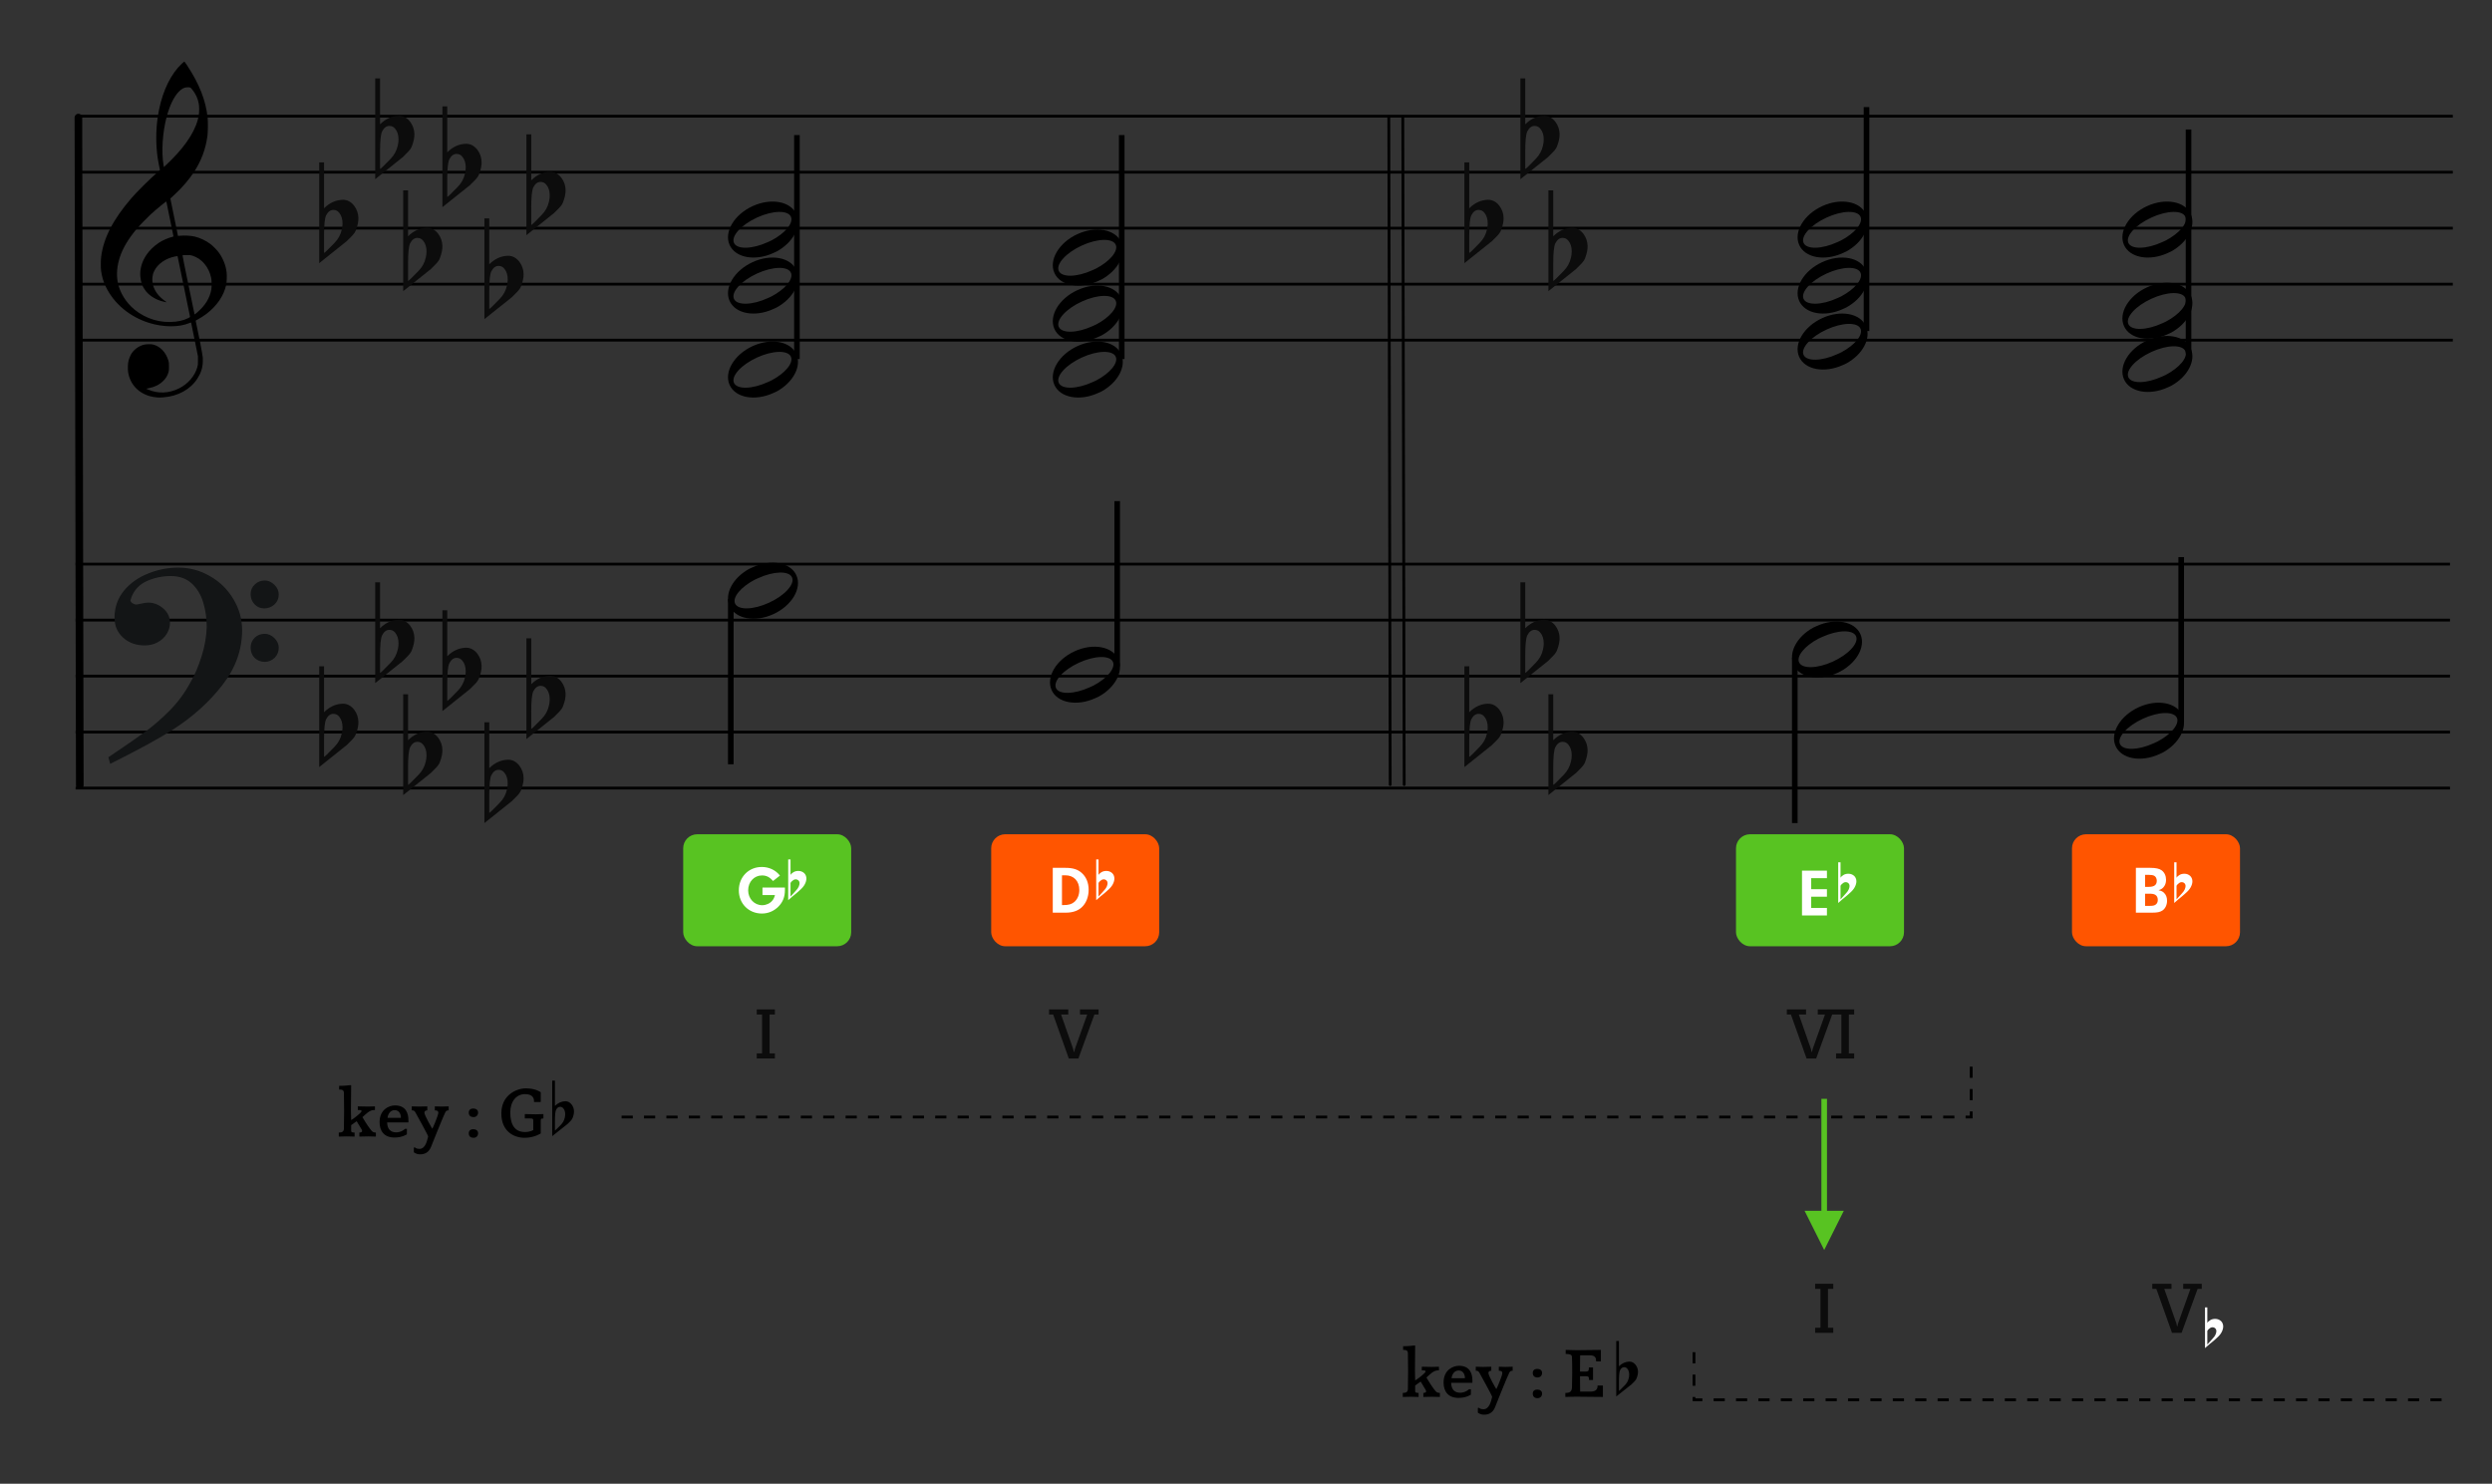 <?xml version="1.0" encoding="UTF-8"?>
<svg width="890px" height="530px" viewBox="0 0 890 530" version="1.1" xmlns="http://www.w3.org/2000/svg" xmlns:xlink="http://www.w3.org/1999/xlink">
    <rect x="0" y="0" width="890" height="530" fill="#333333" stroke="none"/>
    <!-- Generator: Sketch 62 (91390) - https://sketch.com -->
    <title>C4-modulation-bokunoguitar</title>
    <desc>Created with Sketch.</desc>
    <g id="C4-modulation-bokunoguitar" stroke="none" stroke-width="1" fill="none" fill-rule="evenodd">
        <g id="Group" transform="translate(27, 191)" stroke="#000000">
            <line x1="0" y1="10.5" x2="848" y2="10.5" id="horizon"></line>
            <line x1="0" y1="30.5" x2="848" y2="30.5" id="horizon"></line>
            <line x1="0" y1="50.5" x2="848" y2="50.5" id="horizon"></line>
            <line x1="0" y1="70.5" x2="848" y2="70.5" id="horizon"></line>
            <line x1="0" y1="90.5" x2="848" y2="90.5" id="horizon"></line>
        </g>
        <line x1="-91.5" y1="161.5" x2="147" y2="161" id="bar" stroke="#000000" stroke-width="2.722" stroke-linecap="round" stroke-linejoin="round" transform="translate(28, 161.5) rotate(90) translate(-28, -161.5) "></line>
        <g id="F" transform="translate(39, 203)" fill="#131516" stroke="#131516" stroke-width="0.5">
            <path d="M0,67.596 C5.774,63.697 10.087,60.745 12.864,58.704 C15.642,56.7 18.566,54.186 21.563,51.198 C24.559,48.21 27.081,44.821 29.128,41.067 C30.736,38.298 32.125,35.091 33.258,31.447 C34.391,27.84 34.975,24.342 35.085,21.026 C35.085,17.928 34.683,14.977 33.842,12.207 C33.038,9.401 31.65,7.106 29.676,5.247 C27.703,3.425 25.144,2.514 21.965,2.514 C18.895,2.514 16.008,3.134 13.303,4.336 C10.635,5.575 8.735,7.543 7.675,10.312 C7.675,10.567 7.529,10.895 7.309,11.369 C7.382,11.952 7.675,12.389 8.223,12.717 C8.771,13.045 9.246,13.191 9.685,13.191 C9.904,13.191 10.525,13.082 11.476,12.863 C12.462,12.645 13.267,12.499 13.924,12.499 C15.861,12.499 17.579,13.191 19.151,14.539 C20.686,15.888 21.453,17.527 21.453,19.459 C21.453,20.843 21.051,22.155 20.283,23.358 C19.516,24.56 18.456,25.544 17.104,26.237 C15.752,26.965 14.253,27.293 12.645,27.293 C9.721,27.293 7.236,26.419 5.19,24.633 C3.18,22.811 2.156,20.516 2.156,17.637 C2.156,13.956 3.289,10.786 5.519,8.09 C7.784,5.393 10.635,3.389 14.144,2.041 C17.616,0.656 21.124,0 24.706,0 C28.616,0 32.344,0.984 35.816,2.988 C39.324,4.956 42.065,7.689 44.112,11.078 C46.159,14.503 47.219,18.147 47.219,22.082 C47.219,29.079 44.88,35.565 40.202,41.578 C35.524,47.59 29.749,52.801 22.842,57.247 C18.237,60.271 10.781,64.352 0.512,69.49 L0,67.596 Z M50.764,9.223 C50.764,7.912 51.239,6.818 52.189,5.944 C53.103,5.033 54.236,4.596 55.588,4.596 C56.757,4.596 57.854,5.106 58.84,6.09 C59.827,7.037 60.302,8.167 60.302,9.406 C60.302,10.717 59.791,11.847 58.84,12.758 C57.817,13.633 56.684,14.07 55.405,14.07 C54.053,14.07 52.956,13.633 52.079,12.649 C51.202,11.701 50.764,10.572 50.764,9.223 Z M50.764,28.318 C50.764,27.006 51.239,25.876 52.116,25.002 C53.029,24.091 54.162,23.654 55.588,23.654 C56.757,23.654 57.817,24.127 58.84,25.111 C59.791,26.095 60.302,27.152 60.302,28.318 C60.302,29.739 59.827,30.869 58.914,31.78 C57.963,32.691 56.867,33.164 55.588,33.164 C54.162,33.164 53.029,32.691 52.116,31.816 C51.239,30.941 50.764,29.775 50.764,28.318 Z" id="Shape"></path>
        </g>
        <path d="M56.162,141.963 C55.266,141.896 54.404,141.751 53.59,141.529 C49.375,140.385 46.455,137.207 45.775,133.019 C45.575,131.792 45.642,129.872 45.923,128.776 C46.137,127.937 46.656,126.738 47.074,126.113 C47.779,125.062 48.984,124.067 50.186,123.549 C51.174,123.121 51.706,123.008 52.952,122.964 C53.94,122.927 54.184,122.943 54.755,123.091 C57.243,123.73 59.258,125.863 60.132,128.784 C60.329,129.444 60.347,129.611 60.351,130.909 C60.354,132.141 60.333,132.398 60.178,132.946 C59.834,134.163 59.246,135.144 58.307,136.061 C56.932,137.409 55.321,138.218 53.146,138.658 L52.213,138.848 L52.875,139.136 C56.41,140.69 60.323,140.54 63.971,138.717 C67.164,137.123 69.633,134.238 70.482,131.11 C70.688,130.354 70.7,130.215 70.694,128.776 L70.688,127.247 L69.496,121.331 C68.841,118.077 68.287,115.355 68.266,115.281 C68.23,115.166 68.148,115.182 67.582,115.418 C63.926,116.945 58.394,116.925 53.345,115.368 C46.428,113.235 40.782,108.554 37.839,102.514 C36.921,100.627 36.385,98.824 36.088,96.619 C35.955,95.626 35.976,92.997 36.129,91.748 C36.949,85.066 40.398,78.366 46.901,70.82 C48.925,68.472 53.355,64.078 56.323,61.473 C57.113,60.781 57.146,60.737 57.085,60.513 C56.948,59.994 56.471,57.478 56.323,56.492 C55.64,51.894 55.641,46.555 56.327,41.883 C57.404,34.543 59.928,28.375 63.602,24.114 C64.272,23.336 65.69,22 65.845,22 C65.895,22 66.325,22.589 66.798,23.309 C71.195,29.971 73.521,35.905 74.157,42.07 C74.315,43.612 74.271,47.229 74.075,48.64 C73.431,53.296 71.928,57.337 69.35,61.34 C67.665,63.961 65.126,66.939 62.535,69.339 C61.944,69.888 61.321,70.465 61.152,70.623 L60.846,70.909 L62.203,77.585 L63.559,84.263 L64.231,84.211 C66.12,84.059 68.116,84.17 69.543,84.503 C71.442,84.949 73.58,85.966 75.179,87.183 C76.071,87.863 77.556,89.382 78.183,90.257 C79.682,92.347 80.66,94.839 80.933,97.258 C81.069,98.455 80.988,100.783 80.78,101.751 C79.957,105.583 77.521,109.186 73.81,112.057 C72.892,112.767 71.554,113.624 70.582,114.127 C69.924,114.468 69.867,114.514 69.91,114.692 C69.993,115.029 71.048,120.157 71.442,122.136 C71.649,123.175 71.967,124.896 72.15,125.96 C72.472,127.832 72.482,127.929 72.438,129.139 C72.36,131.439 71.782,133.237 70.478,135.256 C67.993,139.1 63.541,141.551 58.349,141.933 C57.252,142.013 56.899,142.019 56.162,141.963 Z M62.745,114.885 C63.722,114.77 64.959,114.504 65.761,114.234 C66.743,113.905 67.928,113.32 67.881,113.187 C67.859,113.128 66.855,108.232 65.649,102.304 C64.443,96.377 63.437,91.508 63.413,91.484 C63.39,91.46 62.989,91.516 62.523,91.611 C59.107,92.303 56.304,94.262 55.076,96.816 C54.689,97.621 54.541,98.148 54.441,99.068 C54.229,101.023 54.858,103.17 56.144,104.872 C56.893,105.865 58.034,106.926 59.081,107.606 C59.482,107.866 59.559,107.994 59.278,107.933 C59.18,107.913 58.836,107.838 58.514,107.77 C55.981,107.223 53.532,105.79 52.143,104.047 C50.923,102.514 50.304,100.92 50.127,98.848 C49.901,96.207 50.593,93.661 52.211,91.165 C53.256,89.553 55.06,87.798 56.867,86.636 C58.176,85.793 60.16,84.933 61.512,84.622 C61.759,84.566 61.961,84.493 61.961,84.463 C61.961,84.376 59.457,72.124 59.415,72.007 C59.354,71.835 55.96,74.619 53.673,76.714 C52.412,77.87 49.728,80.664 48.754,81.836 C45.813,85.373 43.913,88.555 42.85,91.716 C41.782,94.904 41.516,97.972 42.062,100.876 C42.726,104.406 45.003,108.1 48.048,110.588 C52.184,113.965 57.451,115.505 62.745,114.885 Z M70.505,111.528 C73.324,109.107 74.992,106.353 75.485,103.313 C75.651,102.294 75.607,100.145 75.405,99.195 C74.58,95.346 72.061,92.374 68.741,91.333 C68.087,91.127 67.936,91.111 66.647,91.109 C65.83,91.109 65.23,91.139 65.189,91.187 C65.148,91.234 65.991,95.463 67.301,101.771 C68.5,107.548 69.482,112.285 69.484,112.299 C69.492,112.363 69.835,112.103 70.505,111.528 Z M61.284,57.016 C66.959,51.335 70.313,45.803 71.012,40.963 C71.169,39.873 71.167,38.096 71.006,37.127 C70.684,35.195 69.896,33.498 68.556,31.862 C68.024,31.212 67.944,31.178 66.938,31.18 C65.83,31.182 64.822,31.708 63.777,32.83 C62.044,34.684 60.596,37.715 59.529,41.707 C58.046,47.266 57.59,54.218 58.404,58.927 L58.531,59.671 L59.325,58.927 C59.761,58.517 60.641,57.658 61.284,57.016 Z" id="G-Clef" fill="#000000"></path>
        <g id="Group" transform="translate(28, 31)" stroke="#000000">
            <line x1="0" y1="10.5" x2="848" y2="10.5" id="horizon"></line>
            <line x1="0" y1="30.5" x2="848" y2="30.5" id="horizon"></line>
            <line x1="0" y1="50.5" x2="848" y2="50.5" id="horizon"></line>
            <line x1="0" y1="70.5" x2="848" y2="70.5" id="horizon"></line>
            <line x1="0" y1="90.5" x2="848" y2="90.5" id="horizon"></line>
        </g>
        <g id="flat" transform="translate(523, 58)" fill="#0C0C0C" fill-rule="nonzero">
            <path d="M1.733,11.772 C1.733,11.772 1.733,13.314 1.733,16.4 C3.732,14.423 5.976,13.411 8.464,13.362 C10.019,13.362 11.352,14.062 12.463,15.46 C13.44,16.762 13.951,18.208 13.996,19.8 C14.04,21.053 13.751,22.499 13.129,24.139 C12.907,24.814 12.418,25.537 11.663,26.308 C11.085,26.888 10.486,27.49 9.863,28.117 C6.576,30.72 3.288,33.348 0,36 L0,0 L1.733,0 L1.733,11.772 Z M7.131,17.991 C6.598,17.316 5.91,16.979 5.065,16.979 C3.999,16.979 3.133,17.629 2.466,18.931 C1.977,19.944 1.733,22.331 1.733,26.091 L1.733,32.312 C1.777,32.504 3.022,31.323 5.465,28.767 C6.798,27.418 7.665,25.826 8.064,23.994 C8.242,23.271 8.331,22.548 8.331,21.824 C8.331,20.233 7.931,18.956 7.131,17.991"></path>
        </g>
        <g id="flat" transform="translate(543, 28)" fill="#0C0C0C" fill-rule="nonzero">
            <path d="M1.733,11.772 C1.733,11.772 1.733,13.314 1.733,16.4 C3.732,14.423 5.976,13.411 8.464,13.362 C10.019,13.362 11.352,14.062 12.463,15.46 C13.44,16.762 13.951,18.208 13.996,19.8 C14.04,21.053 13.751,22.499 13.129,24.139 C12.907,24.814 12.418,25.537 11.663,26.308 C11.085,26.888 10.486,27.49 9.863,28.117 C6.576,30.72 3.288,33.348 0,36 L0,0 L1.733,0 L1.733,11.772 Z M7.131,17.991 C6.598,17.316 5.91,16.979 5.065,16.979 C3.999,16.979 3.133,17.629 2.466,18.931 C1.977,19.944 1.733,22.331 1.733,26.091 L1.733,32.312 C1.777,32.504 3.022,31.323 5.465,28.767 C6.798,27.418 7.665,25.826 8.064,23.994 C8.242,23.271 8.331,22.548 8.331,21.824 C8.331,20.233 7.931,18.956 7.131,17.991"></path>
        </g>
        <g id="flat" transform="translate(553, 68)" fill="#0C0C0C" fill-rule="nonzero">
            <path d="M1.733,11.772 C1.733,11.772 1.733,13.314 1.733,16.4 C3.732,14.423 5.976,13.411 8.464,13.362 C10.019,13.362 11.352,14.062 12.463,15.46 C13.44,16.762 13.951,18.208 13.996,19.8 C14.04,21.053 13.751,22.499 13.129,24.139 C12.907,24.814 12.418,25.537 11.663,26.308 C11.085,26.888 10.486,27.49 9.863,28.117 C6.576,30.72 3.288,33.348 0,36 L0,0 L1.733,0 L1.733,11.772 Z M7.131,17.991 C6.598,17.316 5.91,16.979 5.065,16.979 C3.999,16.979 3.133,17.629 2.466,18.931 C1.977,19.944 1.733,22.331 1.733,26.091 L1.733,32.312 C1.777,32.504 3.022,31.323 5.465,28.767 C6.798,27.418 7.665,25.826 8.064,23.994 C8.242,23.271 8.331,22.548 8.331,21.824 C8.331,20.233 7.931,18.956 7.131,17.991"></path>
        </g>
        <g id="flat" transform="translate(523, 238)" fill="#0C0C0C" fill-rule="nonzero">
            <path d="M1.733,11.772 C1.733,11.772 1.733,13.314 1.733,16.4 C3.732,14.423 5.976,13.411 8.464,13.362 C10.019,13.362 11.352,14.062 12.463,15.46 C13.44,16.762 13.951,18.208 13.996,19.8 C14.04,21.053 13.751,22.499 13.129,24.139 C12.907,24.814 12.418,25.537 11.663,26.308 C11.085,26.888 10.486,27.49 9.863,28.117 C6.576,30.72 3.288,33.348 0,36 L0,0 L1.733,0 L1.733,11.772 Z M7.131,17.991 C6.598,17.316 5.91,16.979 5.065,16.979 C3.999,16.979 3.133,17.629 2.466,18.931 C1.977,19.944 1.733,22.331 1.733,26.091 L1.733,32.312 C1.777,32.504 3.022,31.323 5.465,28.767 C6.798,27.418 7.665,25.826 8.064,23.994 C8.242,23.271 8.331,22.548 8.331,21.824 C8.331,20.233 7.931,18.956 7.131,17.991"></path>
        </g>
        <g id="flat" transform="translate(543, 208)" fill="#0C0C0C" fill-rule="nonzero">
            <path d="M1.733,11.772 C1.733,11.772 1.733,13.314 1.733,16.4 C3.732,14.423 5.976,13.411 8.464,13.362 C10.019,13.362 11.352,14.062 12.463,15.46 C13.44,16.762 13.951,18.208 13.996,19.8 C14.04,21.053 13.751,22.499 13.129,24.139 C12.907,24.814 12.418,25.537 11.663,26.308 C11.085,26.888 10.486,27.49 9.863,28.117 C6.576,30.72 3.288,33.348 0,36 L0,0 L1.733,0 L1.733,11.772 Z M7.131,17.991 C6.598,17.316 5.91,16.979 5.065,16.979 C3.999,16.979 3.133,17.629 2.466,18.931 C1.977,19.944 1.733,22.331 1.733,26.091 L1.733,32.312 C1.777,32.504 3.022,31.323 5.465,28.767 C6.798,27.418 7.665,25.826 8.064,23.994 C8.242,23.271 8.331,22.548 8.331,21.824 C8.331,20.233 7.931,18.956 7.131,17.991"></path>
        </g>
        <g id="flat" transform="translate(553, 248)" fill="#0C0C0C" fill-rule="nonzero">
            <path d="M1.733,11.772 C1.733,11.772 1.733,13.314 1.733,16.4 C3.732,14.423 5.976,13.411 8.464,13.362 C10.019,13.362 11.352,14.062 12.463,15.46 C13.44,16.762 13.951,18.208 13.996,19.8 C14.04,21.053 13.751,22.499 13.129,24.139 C12.907,24.814 12.418,25.537 11.663,26.308 C11.085,26.888 10.486,27.49 9.863,28.117 C6.576,30.72 3.288,33.348 0,36 L0,0 L1.733,0 L1.733,11.772 Z M7.131,17.991 C6.598,17.316 5.91,16.979 5.065,16.979 C3.999,16.979 3.133,17.629 2.466,18.931 C1.977,19.944 1.733,22.331 1.733,26.091 L1.733,32.312 C1.777,32.504 3.022,31.323 5.465,28.767 C6.798,27.418 7.665,25.826 8.064,23.994 C8.242,23.271 8.331,22.548 8.331,21.824 C8.331,20.233 7.931,18.956 7.131,17.991"></path>
        </g>
        <g id="flat" transform="translate(114, 58)" fill="#0C0C0C" fill-rule="nonzero">
            <path d="M1.733,11.772 C1.733,11.772 1.733,13.314 1.733,16.4 C3.732,14.423 5.976,13.411 8.464,13.362 C10.019,13.362 11.352,14.062 12.463,15.46 C13.44,16.762 13.951,18.208 13.996,19.8 C14.04,21.053 13.751,22.499 13.129,24.139 C12.907,24.814 12.418,25.537 11.663,26.308 C11.085,26.888 10.486,27.49 9.863,28.117 C6.576,30.72 3.288,33.348 0,36 L0,0 L1.733,0 L1.733,11.772 Z M7.131,17.991 C6.598,17.316 5.91,16.979 5.065,16.979 C3.999,16.979 3.133,17.629 2.466,18.931 C1.977,19.944 1.733,22.331 1.733,26.091 L1.733,32.312 C1.777,32.504 3.022,31.323 5.465,28.767 C6.798,27.418 7.665,25.826 8.064,23.994 C8.242,23.271 8.331,22.548 8.331,21.824 C8.331,20.233 7.931,18.956 7.131,17.991"></path>
        </g>
        <g id="flat" transform="translate(134, 28)" fill="#0C0C0C" fill-rule="nonzero">
            <path d="M1.733,11.772 C1.733,11.772 1.733,13.314 1.733,16.4 C3.732,14.423 5.976,13.411 8.464,13.362 C10.019,13.362 11.352,14.062 12.463,15.46 C13.44,16.762 13.951,18.208 13.996,19.8 C14.04,21.053 13.751,22.499 13.129,24.139 C12.907,24.814 12.418,25.537 11.663,26.308 C11.085,26.888 10.486,27.49 9.863,28.117 C6.576,30.72 3.288,33.348 0,36 L0,0 L1.733,0 L1.733,11.772 Z M7.131,17.991 C6.598,17.316 5.91,16.979 5.065,16.979 C3.999,16.979 3.133,17.629 2.466,18.931 C1.977,19.944 1.733,22.331 1.733,26.091 L1.733,32.312 C1.777,32.504 3.022,31.323 5.465,28.767 C6.798,27.418 7.665,25.826 8.064,23.994 C8.242,23.271 8.331,22.548 8.331,21.824 C8.331,20.233 7.931,18.956 7.131,17.991"></path>
        </g>
        <g id="flat" transform="translate(144, 68)" fill="#0C0C0C" fill-rule="nonzero">
            <path d="M1.733,11.772 C1.733,11.772 1.733,13.314 1.733,16.4 C3.732,14.423 5.976,13.411 8.464,13.362 C10.019,13.362 11.352,14.062 12.463,15.46 C13.44,16.762 13.951,18.208 13.996,19.8 C14.04,21.053 13.751,22.499 13.129,24.139 C12.907,24.814 12.418,25.537 11.663,26.308 C11.085,26.888 10.486,27.49 9.863,28.117 C6.576,30.72 3.288,33.348 0,36 L0,0 L1.733,0 L1.733,11.772 Z M7.131,17.991 C6.598,17.316 5.91,16.979 5.065,16.979 C3.999,16.979 3.133,17.629 2.466,18.931 C1.977,19.944 1.733,22.331 1.733,26.091 L1.733,32.312 C1.777,32.504 3.022,31.323 5.465,28.767 C6.798,27.418 7.665,25.826 8.064,23.994 C8.242,23.271 8.331,22.548 8.331,21.824 C8.331,20.233 7.931,18.956 7.131,17.991"></path>
        </g>
        <g id="flat" transform="translate(114, 238)" fill="#0C0C0C" fill-rule="nonzero">
            <path d="M1.733,11.772 C1.733,11.772 1.733,13.314 1.733,16.4 C3.732,14.423 5.976,13.411 8.464,13.362 C10.019,13.362 11.352,14.062 12.463,15.46 C13.44,16.762 13.951,18.208 13.996,19.8 C14.04,21.053 13.751,22.499 13.129,24.139 C12.907,24.814 12.418,25.537 11.663,26.308 C11.085,26.888 10.486,27.49 9.863,28.117 C6.576,30.72 3.288,33.348 0,36 L0,0 L1.733,0 L1.733,11.772 Z M7.131,17.991 C6.598,17.316 5.91,16.979 5.065,16.979 C3.999,16.979 3.133,17.629 2.466,18.931 C1.977,19.944 1.733,22.331 1.733,26.091 L1.733,32.312 C1.777,32.504 3.022,31.323 5.465,28.767 C6.798,27.418 7.665,25.826 8.064,23.994 C8.242,23.271 8.331,22.548 8.331,21.824 C8.331,20.233 7.931,18.956 7.131,17.991"></path>
        </g>
        <g id="flat" transform="translate(134, 208)" fill="#0C0C0C" fill-rule="nonzero">
            <path d="M1.733,11.772 C1.733,11.772 1.733,13.314 1.733,16.4 C3.732,14.423 5.976,13.411 8.464,13.362 C10.019,13.362 11.352,14.062 12.463,15.46 C13.44,16.762 13.951,18.208 13.996,19.8 C14.04,21.053 13.751,22.499 13.129,24.139 C12.907,24.814 12.418,25.537 11.663,26.308 C11.085,26.888 10.486,27.49 9.863,28.117 C6.576,30.72 3.288,33.348 0,36 L0,0 L1.733,0 L1.733,11.772 Z M7.131,17.991 C6.598,17.316 5.91,16.979 5.065,16.979 C3.999,16.979 3.133,17.629 2.466,18.931 C1.977,19.944 1.733,22.331 1.733,26.091 L1.733,32.312 C1.777,32.504 3.022,31.323 5.465,28.767 C6.798,27.418 7.665,25.826 8.064,23.994 C8.242,23.271 8.331,22.548 8.331,21.824 C8.331,20.233 7.931,18.956 7.131,17.991"></path>
        </g>
        <g id="flat" transform="translate(144, 248)" fill="#0C0C0C" fill-rule="nonzero">
            <path d="M1.733,11.772 C1.733,11.772 1.733,13.314 1.733,16.4 C3.732,14.423 5.976,13.411 8.464,13.362 C10.019,13.362 11.352,14.062 12.463,15.46 C13.44,16.762 13.951,18.208 13.996,19.8 C14.04,21.053 13.751,22.499 13.129,24.139 C12.907,24.814 12.418,25.537 11.663,26.308 C11.085,26.888 10.486,27.49 9.863,28.117 C6.576,30.72 3.288,33.348 0,36 L0,0 L1.733,0 L1.733,11.772 Z M7.131,17.991 C6.598,17.316 5.91,16.979 5.065,16.979 C3.999,16.979 3.133,17.629 2.466,18.931 C1.977,19.944 1.733,22.331 1.733,26.091 L1.733,32.312 C1.777,32.504 3.022,31.323 5.465,28.767 C6.798,27.418 7.665,25.826 8.064,23.994 C8.242,23.271 8.331,22.548 8.331,21.824 C8.331,20.233 7.931,18.956 7.131,17.991"></path>
        </g>
        <g id="flat" transform="translate(158, 38)" fill="#0C0C0C" fill-rule="nonzero">
            <path d="M1.733,11.772 C1.733,11.772 1.733,13.314 1.733,16.4 C3.732,14.423 5.976,13.411 8.464,13.362 C10.019,13.362 11.352,14.062 12.463,15.46 C13.44,16.762 13.951,18.208 13.996,19.8 C14.04,21.053 13.751,22.499 13.129,24.139 C12.907,24.814 12.418,25.537 11.663,26.308 C11.085,26.888 10.486,27.49 9.863,28.117 C6.576,30.72 3.288,33.348 0,36 L0,0 L1.733,0 L1.733,11.772 Z M7.131,17.991 C6.598,17.316 5.91,16.979 5.065,16.979 C3.999,16.979 3.133,17.629 2.466,18.931 C1.977,19.944 1.733,22.331 1.733,26.091 L1.733,32.312 C1.777,32.504 3.022,31.323 5.465,28.767 C6.798,27.418 7.665,25.826 8.064,23.994 C8.242,23.271 8.331,22.548 8.331,21.824 C8.331,20.233 7.931,18.956 7.131,17.991"></path>
        </g>
        <g id="flat" transform="translate(173, 78)" fill="#0C0C0C" fill-rule="nonzero">
            <path d="M1.733,11.772 C1.733,11.772 1.733,13.314 1.733,16.4 C3.732,14.423 5.976,13.411 8.464,13.362 C10.019,13.362 11.352,14.062 12.463,15.46 C13.44,16.762 13.951,18.208 13.996,19.8 C14.04,21.053 13.751,22.499 13.129,24.139 C12.907,24.814 12.418,25.537 11.663,26.308 C11.085,26.888 10.486,27.49 9.863,28.117 C6.576,30.72 3.288,33.348 0,36 L0,0 L1.733,0 L1.733,11.772 Z M7.131,17.991 C6.598,17.316 5.91,16.979 5.065,16.979 C3.999,16.979 3.133,17.629 2.466,18.931 C1.977,19.944 1.733,22.331 1.733,26.091 L1.733,32.312 C1.777,32.504 3.022,31.323 5.465,28.767 C6.798,27.418 7.665,25.826 8.064,23.994 C8.242,23.271 8.331,22.548 8.331,21.824 C8.331,20.233 7.931,18.956 7.131,17.991"></path>
        </g>
        <g id="flat" transform="translate(188, 48)" fill="#0C0C0C" fill-rule="nonzero">
            <path d="M1.733,11.772 C1.733,11.772 1.733,13.314 1.733,16.4 C3.732,14.423 5.976,13.411 8.464,13.362 C10.019,13.362 11.352,14.062 12.463,15.46 C13.44,16.762 13.951,18.208 13.996,19.8 C14.04,21.053 13.751,22.499 13.129,24.139 C12.907,24.814 12.418,25.537 11.663,26.308 C11.085,26.888 10.486,27.49 9.863,28.117 C6.576,30.72 3.288,33.348 0,36 L0,0 L1.733,0 L1.733,11.772 Z M7.131,17.991 C6.598,17.316 5.91,16.979 5.065,16.979 C3.999,16.979 3.133,17.629 2.466,18.931 C1.977,19.944 1.733,22.331 1.733,26.091 L1.733,32.312 C1.777,32.504 3.022,31.323 5.465,28.767 C6.798,27.418 7.665,25.826 8.064,23.994 C8.242,23.271 8.331,22.548 8.331,21.824 C8.331,20.233 7.931,18.956 7.131,17.991"></path>
        </g>
        <g id="flat" transform="translate(158, 218)" fill="#0C0C0C" fill-rule="nonzero">
            <path d="M1.733,11.772 C1.733,11.772 1.733,13.314 1.733,16.4 C3.732,14.423 5.976,13.411 8.464,13.362 C10.019,13.362 11.352,14.062 12.463,15.46 C13.44,16.762 13.951,18.208 13.996,19.8 C14.04,21.053 13.751,22.499 13.129,24.139 C12.907,24.814 12.418,25.537 11.663,26.308 C11.085,26.888 10.486,27.49 9.863,28.117 C6.576,30.72 3.288,33.348 0,36 L0,0 L1.733,0 L1.733,11.772 Z M7.131,17.991 C6.598,17.316 5.91,16.979 5.065,16.979 C3.999,16.979 3.133,17.629 2.466,18.931 C1.977,19.944 1.733,22.331 1.733,26.091 L1.733,32.312 C1.777,32.504 3.022,31.323 5.465,28.767 C6.798,27.418 7.665,25.826 8.064,23.994 C8.242,23.271 8.331,22.548 8.331,21.824 C8.331,20.233 7.931,18.956 7.131,17.991"></path>
        </g>
        <g id="flat" transform="translate(173, 258)" fill="#0C0C0C" fill-rule="nonzero">
            <path d="M1.733,11.772 C1.733,11.772 1.733,13.314 1.733,16.4 C3.732,14.423 5.976,13.411 8.464,13.362 C10.019,13.362 11.352,14.062 12.463,15.46 C13.44,16.762 13.951,18.208 13.996,19.8 C14.04,21.053 13.751,22.499 13.129,24.139 C12.907,24.814 12.418,25.537 11.663,26.308 C11.085,26.888 10.486,27.49 9.863,28.117 C6.576,30.72 3.288,33.348 0,36 L0,0 L1.733,0 L1.733,11.772 Z M7.131,17.991 C6.598,17.316 5.91,16.979 5.065,16.979 C3.999,16.979 3.133,17.629 2.466,18.931 C1.977,19.944 1.733,22.331 1.733,26.091 L1.733,32.312 C1.777,32.504 3.022,31.323 5.465,28.767 C6.798,27.418 7.665,25.826 8.064,23.994 C8.242,23.271 8.331,22.548 8.331,21.824 C8.331,20.233 7.931,18.956 7.131,17.991"></path>
        </g>
        <g id="flat" transform="translate(188, 228)" fill="#0C0C0C" fill-rule="nonzero">
            <path d="M1.733,11.772 C1.733,11.772 1.733,13.314 1.733,16.4 C3.732,14.423 5.976,13.411 8.464,13.362 C10.019,13.362 11.352,14.062 12.463,15.46 C13.44,16.762 13.951,18.208 13.996,19.8 C14.04,21.053 13.751,22.499 13.129,24.139 C12.907,24.814 12.418,25.537 11.663,26.308 C11.085,26.888 10.486,27.49 9.863,28.117 C6.576,30.72 3.288,33.348 0,36 L0,0 L1.733,0 L1.733,11.772 Z M7.131,17.991 C6.598,17.316 5.91,16.979 5.065,16.979 C3.999,16.979 3.133,17.629 2.466,18.931 C1.977,19.944 1.733,22.331 1.733,26.091 L1.733,32.312 C1.777,32.504 3.022,31.323 5.465,28.767 C6.798,27.418 7.665,25.826 8.064,23.994 C8.242,23.271 8.331,22.548 8.331,21.824 C8.331,20.233 7.931,18.956 7.131,17.991"></path>
        </g>
        <rect id="Rectangle-Copy" fill="#FF5500" x="354" y="298" width="60" height="40" rx="5"></rect>
        <line x1="376.5" y1="161.25" x2="615" y2="160.75" id="bar" stroke="#000000" stroke-linecap="round" stroke-linejoin="round" transform="translate(496, 161.25) rotate(90) translate(-496, -161.25) "></line>
        <line x1="381.5" y1="161.25" x2="620" y2="160.75" id="bar" stroke="#000000" stroke-linecap="round" stroke-linejoin="round" transform="translate(501, 161.25) rotate(90) translate(-501, -161.25) "></line>
        <rect id="Rectangle-Copy" fill="#58C322" x="620" y="298" width="60" height="40" rx="5"></rect>
        <g id="CN-Root" transform="translate(362, 348)" fill="#0C0C0C" fill-rule="nonzero">
            <path d="M23.143,30.088 L28.863,14.384 L30.345,14.384 L30.345,12.564 L23.715,12.564 L23.715,14.384 L26.289,14.384 L21.895,26.682 L21.661,27.748 L21.505,27.748 L21.271,26.682 L16.955,14.384 L19.529,14.384 L19.529,12.564 L12.665,12.564 L12.665,14.384 L14.121,14.384 L19.711,30.088 L23.143,30.088 Z" id="Combined-Shape"></path>
        </g>
        <g id="CN-Root" transform="translate(629, 348)" fill="#0C0C0C" fill-rule="nonzero">
            <path d="M19.633,30.088 L25.353,14.384 L26.835,14.384 L26.835,12.564 L20.205,12.564 L20.205,14.384 L22.779,14.384 L18.385,26.682 L18.151,27.748 L17.995,27.748 L17.761,26.682 L13.445,14.384 L16.019,14.384 L16.019,12.564 L9.155,12.564 L9.155,14.384 L10.611,14.384 L16.201,30.088 L19.633,30.088 Z M33.206,30.088 L33.206,28.268 L31.308,28.268 L31.308,14.384 L33.206,14.384 L33.206,12.564 L26.732,12.564 L26.732,14.384 L28.63,14.384 L28.63,28.268 L26.732,28.268 L26.732,30.088 L33.206,30.088 Z" id="Combined-Shape"></path>
        </g>
        <g id="CS-Root" transform="translate(373, 310)" fill="#FFFFFF" fill-rule="nonzero">
            <path d="M7.716,16 C10.02,16 11.94,15.352 13.26,14.152 C14.892,12.688 15.804,10.384 15.804,7.816 C15.804,5.296 14.916,3.208 13.284,1.768 C11.868,0.52 10.116,-0.008 7.524,-0.008 L2.988,-0.008 L2.988,16 L7.716,16 Z M6.9,13.288 L6.276,13.288 L6.276,2.656 L7.476,2.656 C10.524,2.656 12.468,4.72 12.468,7.912 C12.468,9.688 11.82,11.2 10.668,12.184 C9.732,12.976 8.652,13.288 6.9,13.288 Z" id="Combined-Shape"></path>
        </g>
        <g id="CS-flat" transform="translate(389, 304)" fill="#FFFFFF" fill-rule="nonzero">
            <path d="M2.5,17.536 L2.5,3 L3.33,3 L3.33,8.536 C3.441,8.328 3.587,8.148 3.769,7.996 C3.951,7.844 4.153,7.696 4.374,7.552 C4.595,7.408 4.856,7.296 5.157,7.216 C5.457,7.136 5.774,7.096 6.106,7.096 C6.549,7.096 6.94,7.164 7.28,7.3 C7.62,7.436 7.921,7.62 8.182,7.852 C8.443,8.084 8.644,8.376 8.786,8.728 C8.929,9.08 9,9.432 9,9.784 C9,10.44 8.81,11.132 8.431,11.86 C8.051,12.588 7.418,13.328 6.533,14.08 C6.47,14.16 6.343,14.276 6.153,14.428 C5.963,14.58 5.758,14.76 5.536,14.968 C5.315,15.176 5.074,15.376 4.813,15.568 C4.552,15.76 4.315,15.948 4.101,16.132 C3.888,16.316 3.714,16.472 3.579,16.6 C3.445,16.728 3.362,16.8 3.33,16.816 C2.998,17.104 2.781,17.296 2.678,17.392 C2.575,17.488 2.516,17.536 2.5,17.536 Z M3.33,16.24 C3.536,16 3.805,15.708 4.137,15.364 C4.469,15.02 4.833,14.616 5.228,14.152 C5.734,13.624 6.082,13.132 6.272,12.676 C6.462,12.22 6.556,11.832 6.556,11.512 C6.556,11.096 6.426,10.756 6.165,10.492 C5.904,10.228 5.592,10.096 5.228,10.096 C4.927,10.096 4.663,10.164 4.433,10.3 C4.204,10.436 4.002,10.592 3.828,10.768 C3.623,10.96 3.457,11.168 3.33,11.392 L3.33,16.24 Z" id="♭"></path>
        </g>
        <rect id="Rectangle-Copy" fill="#58C322" x="244" y="298" width="60" height="40" rx="5"></rect>
        <g id="CN-Root" transform="translate(252, 348)" fill="#0C0C0C" fill-rule="nonzero">
            <path d="M24.742,30.088 L24.742,28.268 L22.844,28.268 L22.844,14.384 L24.742,14.384 L24.742,12.564 L18.268,12.564 L18.268,14.384 L20.166,14.384 L20.166,28.268 L18.268,28.268 L18.268,30.088 L24.742,30.088 Z" id="Combined-Shape"></path>
        </g>
        <g id="CS-Root" transform="translate(263, 310)" fill="#FFFFFF" fill-rule="nonzero">
            <path d="M9.096,16.312 C11.352,16.312 13.392,15.448 15,13.84 C16.608,12.208 17.328,10.36 17.328,7.888 L17.328,7.024 L9.312,7.024 L9.312,9.712 L13.776,9.712 C13.512,10.672 13.272,11.176 12.792,11.728 C11.952,12.736 10.584,13.336 9.216,13.336 C6.408,13.336 4.2,11.008 4.2,8.032 C4.2,5.008 6.336,2.704 9.144,2.704 C10.728,2.704 11.904,3.304 13.08,4.696 L15.552,2.752 C13.992,0.784 11.664,-0.32 9.072,-0.32 C4.368,-0.32 0.864,3.256 0.864,8.032 C0.864,12.76 4.392,16.312 9.096,16.312 Z" id="Combined-Shape"></path>
        </g>
        <g id="CS-flat" transform="translate(279, 304)" fill="#FFFFFF" fill-rule="nonzero">
            <path d="M2.5,17.536 L2.5,3 L3.33,3 L3.33,8.536 C3.441,8.328 3.587,8.148 3.769,7.996 C3.951,7.844 4.153,7.696 4.374,7.552 C4.595,7.408 4.856,7.296 5.157,7.216 C5.457,7.136 5.774,7.096 6.106,7.096 C6.549,7.096 6.94,7.164 7.28,7.3 C7.62,7.436 7.921,7.62 8.182,7.852 C8.443,8.084 8.644,8.376 8.786,8.728 C8.929,9.08 9,9.432 9,9.784 C9,10.44 8.81,11.132 8.431,11.86 C8.051,12.588 7.418,13.328 6.533,14.08 C6.47,14.16 6.343,14.276 6.153,14.428 C5.963,14.58 5.758,14.76 5.536,14.968 C5.315,15.176 5.074,15.376 4.813,15.568 C4.552,15.76 4.315,15.948 4.101,16.132 C3.888,16.316 3.714,16.472 3.579,16.6 C3.445,16.728 3.362,16.8 3.33,16.816 C2.998,17.104 2.781,17.296 2.678,17.392 C2.575,17.488 2.516,17.536 2.5,17.536 Z M3.33,16.24 C3.536,16 3.805,15.708 4.137,15.364 C4.469,15.02 4.833,14.616 5.228,14.152 C5.734,13.624 6.082,13.132 6.272,12.676 C6.462,12.22 6.556,11.832 6.556,11.512 C6.556,11.096 6.426,10.756 6.165,10.492 C5.904,10.228 5.592,10.096 5.228,10.096 C4.927,10.096 4.663,10.164 4.433,10.3 C4.204,10.436 4.002,10.592 3.828,10.768 C3.623,10.96 3.457,11.168 3.33,11.392 L3.33,16.24 Z" id="♭"></path>
        </g>
        <rect id="Rectangle-Copy" fill="#FF5500" x="740" y="298" width="60" height="40" rx="5"></rect>
        <g id="CS-Root" transform="translate(759, 310)" fill="#FFFFFF" fill-rule="nonzero">
            <path d="M9.72,16 C11.472,16 12.456,15.784 13.296,15.232 C14.328,14.536 14.952,13.216 14.952,11.728 C14.952,10.504 14.544,9.52 13.8,8.848 C13.296,8.392 12.864,8.2 11.904,7.984 C12.768,7.696 13.128,7.48 13.584,7.024 C14.256,6.304 14.592,5.392 14.592,4.288 C14.592,2.872 14.04,1.648 13.056,0.904 C12.216,0.28 10.944,-0.008 8.976,-0.008 L3.816,-0.008 L3.816,16 L9.72,16 Z M8.424,6.784 L7.104,6.784 L7.104,2.488 L8.256,2.488 C9.192,2.488 9.864,2.584 10.32,2.8 C10.896,3.088 11.28,3.784 11.28,4.6 C11.28,6.088 10.368,6.784 8.424,6.784 Z M8.712,13.576 L7.104,13.576 L7.104,9.232 L8.52,9.232 C9.72,9.232 10.224,9.328 10.728,9.616 C11.328,9.976 11.64,10.576 11.64,11.44 C11.64,12.208 11.376,12.784 10.848,13.144 C10.368,13.48 9.84,13.576 8.712,13.576 Z" id="Combined-Shape"></path>
        </g>
        <g id="CS-flat" transform="translate(774, 305)" fill="#FFFFFF" fill-rule="nonzero">
            <path d="M2.5,17.536 L2.5,3 L3.33,3 L3.33,8.536 C3.441,8.328 3.587,8.148 3.769,7.996 C3.951,7.844 4.153,7.696 4.374,7.552 C4.595,7.408 4.856,7.296 5.157,7.216 C5.457,7.136 5.774,7.096 6.106,7.096 C6.549,7.096 6.94,7.164 7.28,7.3 C7.62,7.436 7.921,7.62 8.182,7.852 C8.443,8.084 8.644,8.376 8.786,8.728 C8.929,9.08 9,9.432 9,9.784 C9,10.44 8.81,11.132 8.431,11.86 C8.051,12.588 7.418,13.328 6.533,14.08 C6.47,14.16 6.343,14.276 6.153,14.428 C5.963,14.58 5.758,14.76 5.536,14.968 C5.315,15.176 5.074,15.376 4.813,15.568 C4.552,15.76 4.315,15.948 4.101,16.132 C3.888,16.316 3.714,16.472 3.579,16.6 C3.445,16.728 3.362,16.8 3.33,16.816 C2.998,17.104 2.781,17.296 2.678,17.392 C2.575,17.488 2.516,17.536 2.5,17.536 Z M3.33,16.24 C3.536,16 3.805,15.708 4.137,15.364 C4.469,15.02 4.833,14.616 5.228,14.152 C5.734,13.624 6.082,13.132 6.272,12.676 C6.462,12.22 6.556,11.832 6.556,11.512 C6.556,11.096 6.426,10.756 6.165,10.492 C5.904,10.228 5.592,10.096 5.228,10.096 C4.927,10.096 4.663,10.164 4.433,10.3 C4.204,10.436 4.002,10.592 3.828,10.768 C3.623,10.96 3.457,11.168 3.33,11.392 L3.33,16.24 Z" id="♭"></path>
        </g>
        <g id="CS-flat" transform="translate(785, 464)" fill="#FFFFFF" fill-rule="nonzero">
            <path d="M2.5,17.536 L2.5,3 L3.33,3 L3.33,8.536 C3.441,8.328 3.587,8.148 3.769,7.996 C3.951,7.844 4.153,7.696 4.374,7.552 C4.595,7.408 4.856,7.296 5.157,7.216 C5.457,7.136 5.774,7.096 6.106,7.096 C6.549,7.096 6.94,7.164 7.28,7.3 C7.62,7.436 7.921,7.62 8.182,7.852 C8.443,8.084 8.644,8.376 8.786,8.728 C8.929,9.08 9,9.432 9,9.784 C9,10.44 8.81,11.132 8.431,11.86 C8.051,12.588 7.418,13.328 6.533,14.08 C6.47,14.16 6.343,14.276 6.153,14.428 C5.963,14.58 5.758,14.76 5.536,14.968 C5.315,15.176 5.074,15.376 4.813,15.568 C4.552,15.76 4.315,15.948 4.101,16.132 C3.888,16.316 3.714,16.472 3.579,16.6 C3.445,16.728 3.362,16.8 3.33,16.816 C2.998,17.104 2.781,17.296 2.678,17.392 C2.575,17.488 2.516,17.536 2.5,17.536 Z M3.33,16.24 C3.536,16 3.805,15.708 4.137,15.364 C4.469,15.02 4.833,14.616 5.228,14.152 C5.734,13.624 6.082,13.132 6.272,12.676 C6.462,12.22 6.556,11.832 6.556,11.512 C6.556,11.096 6.426,10.756 6.165,10.492 C5.904,10.228 5.592,10.096 5.228,10.096 C4.927,10.096 4.663,10.164 4.433,10.3 C4.204,10.436 4.002,10.592 3.828,10.768 C3.623,10.96 3.457,11.168 3.33,11.392 L3.33,16.24 Z" id="♭"></path>
        </g>
        <g id="CS-Root" transform="translate(639, 311)" fill="#FFFFFF" fill-rule="nonzero">
            <path d="M13.476,16 L13.476,13.312 L7.86,13.312 L7.86,9.304 L13.476,9.304 L13.476,6.616 L7.86,6.616 L7.86,2.68 L13.476,2.68 L13.476,-0.008 L4.572,-0.008 L4.572,16 L13.476,16 Z" id="Combined-Shape"></path>
        </g>
        <g id="CS-flat" transform="translate(654, 305)" fill="#FFFFFF" fill-rule="nonzero">
            <path d="M2.5,17.536 L2.5,3 L3.33,3 L3.33,8.536 C3.441,8.328 3.587,8.148 3.769,7.996 C3.951,7.844 4.153,7.696 4.374,7.552 C4.595,7.408 4.856,7.296 5.157,7.216 C5.457,7.136 5.774,7.096 6.106,7.096 C6.549,7.096 6.94,7.164 7.28,7.3 C7.62,7.436 7.921,7.62 8.182,7.852 C8.443,8.084 8.644,8.376 8.786,8.728 C8.929,9.08 9,9.432 9,9.784 C9,10.44 8.81,11.132 8.431,11.86 C8.051,12.588 7.418,13.328 6.533,14.08 C6.47,14.16 6.343,14.276 6.153,14.428 C5.963,14.58 5.758,14.76 5.536,14.968 C5.315,15.176 5.074,15.376 4.813,15.568 C4.552,15.76 4.315,15.948 4.101,16.132 C3.888,16.316 3.714,16.472 3.579,16.6 C3.445,16.728 3.362,16.8 3.33,16.816 C2.998,17.104 2.781,17.296 2.678,17.392 C2.575,17.488 2.516,17.536 2.5,17.536 Z M3.33,16.24 C3.536,16 3.805,15.708 4.137,15.364 C4.469,15.02 4.833,14.616 5.228,14.152 C5.734,13.624 6.082,13.132 6.272,12.676 C6.462,12.22 6.556,11.832 6.556,11.512 C6.556,11.096 6.426,10.756 6.165,10.492 C5.904,10.228 5.592,10.096 5.228,10.096 C4.927,10.096 4.663,10.164 4.433,10.3 C4.204,10.436 4.002,10.592 3.828,10.768 C3.623,10.96 3.457,11.168 3.33,11.392 L3.33,16.24 Z" id="♭"></path>
        </g>
        <path d="M222,399 L704,399 L704,381" id="Path-2" stroke="#000000" stroke-dasharray="4,4"></path>
        <path d="M120.997,405.991 C120.997,405.991 122.917,405.919 123.853,405.919 C124.813,405.919 126.637,405.991 126.637,405.991 L126.637,405.991 L126.637,404.551 C125.509,404.551 125.413,404.311 125.413,403.807 L125.413,403.807 L125.413,401.911 L127.381,400.495 L129.181,403.495 C129.589,404.335 129.037,404.551 128.341,404.551 L128.341,404.551 L128.341,405.991 C128.341,405.991 130.501,405.919 131.461,405.919 C132.541,405.919 134.245,405.991 134.245,405.991 L134.245,405.991 L134.245,404.551 C133.381,404.527 133.093,404.311 132.733,403.927 C131.989,403.087 130.861,401.455 129.445,399.055 C130.597,397.999 132.013,396.511 133.453,396.511 L133.453,396.511 L133.909,396.511 L133.909,395.191 C133.909,395.191 132.589,395.263 131.557,395.263 L131.382,395.262 C129.897,395.257 127.789,395.191 127.789,395.191 L127.789,395.191 L127.789,396.511 L128.365,396.511 C128.893,396.511 129.133,396.583 129.133,396.919 C129.133,397.495 125.605,400.087 125.413,400.087 C125.413,400.087 125.341,398.215 125.341,396.871 L125.342,396.376 C125.35,393.754 125.413,387.631 125.413,387.631 L125.413,387.631 L124.837,387.631 C124.837,387.631 123.133,387.871 121.117,387.871 L121.117,387.871 L121.117,389.191 C122.029,389.191 122.821,389.215 122.821,390.463 C122.821,390.991 122.893,394.783 122.893,396.871 C122.893,398.858 122.829,402.526 122.822,402.99 L122.821,403.039 C122.821,404.191 122.245,404.551 120.997,404.551 L120.997,404.551 Z M140.917,406.327 C143.677,406.327 145.309,405.175 145.309,405.175 L145.309,405.175 L145.333,403.231 L144.661,403.231 C144.661,403.231 143.413,404.479 141.493,404.479 C139.669,404.479 138.397,403.495 138.277,401.167 L138.277,401.167 L138.277,400.927 L145.861,400.927 L145.861,400.087 C145.861,397.783 145.045,394.855 141.061,394.855 C138.997,394.855 135.565,396.271 135.565,400.831 C135.565,403.855 137.053,406.327 140.917,406.327 Z M143.173,399.295 L138.421,399.295 C138.421,398.791 138.925,396.535 140.965,396.535 C142.813,396.535 143.245,398.455 143.173,399.295 L143.173,399.295 Z M150.061,412.327 C152.149,412.327 153.325,411.223 153.973,409.591 L153.973,409.591 L155.389,406.039 C155.389,406.039 158.437,398.455 159.037,397.327 C159.373,396.679 159.709,396.631 160.237,396.631 L160.237,396.631 L160.237,395.191 C160.237,395.191 158.725,395.263 157.789,395.263 L157.651,395.262 C156.744,395.256 155.293,395.191 155.293,395.191 L155.293,395.191 L155.293,396.631 C156.133,396.631 156.541,396.823 156.541,397.447 C156.541,398.455 154.477,403.183 154.405,403.183 C154.333,403.183 151.573,398.359 151.573,397.471 C151.573,396.943 151.909,396.631 152.605,396.631 L152.605,396.631 L152.605,395.191 C152.605,395.191 150.733,395.263 149.821,395.263 L149.682,395.262 C148.679,395.256 147.061,395.191 147.061,395.191 L147.061,395.191 L147.061,396.631 C147.757,396.631 147.925,396.679 148.333,397.303 C148.333,397.303 152.869,405.463 152.917,405.943 C152.509,407.623 151.885,410.335 149.845,410.383 C148.645,410.407 148.237,409.879 148.237,409.879 L148.237,409.879 L147.805,409.879 L147.805,411.583 C147.805,411.583 148.573,412.327 150.061,412.327 Z M169.117,399.031 C170.125,399.031 170.749,398.335 170.749,397.375 C170.749,396.415 169.909,395.959 169.021,395.959 C168.205,395.959 167.413,396.343 167.413,397.423 C167.413,398.527 168.133,399.031 169.117,399.031 Z M169.117,406.423 C170.125,406.423 170.749,405.727 170.749,404.767 C170.749,403.807 169.909,403.351 169.021,403.351 C168.205,403.351 167.413,403.735 167.413,404.815 C167.413,405.919 168.133,406.423 169.117,406.423 Z M187.357,406.423 C190.813,406.423 193.117,404.863 193.117,404.863 L193.117,404.863 L193.117,400.471 C193.117,399.799 193.117,399.511 194.077,399.511 L194.077,399.511 L194.077,397.951 C194.077,397.951 192.709,398.023 191.413,398.023 L191.204,398.022 C189.388,398.017 187.429,397.951 187.429,397.951 L187.429,397.951 L187.429,399.511 L187.429,399.511 L189.325,399.511 C190.357,399.511 190.453,399.679 190.453,400.327 L190.453,400.327 L190.453,403.639 C190.453,403.639 189.421,404.359 187.501,404.359 C183.925,404.359 182.245,401.839 182.245,397.375 C182.245,393.463 184.357,390.823 187.525,390.823 C189.853,390.823 190.717,391.927 190.717,393.271 L190.717,393.271 L190.717,393.631 L193.117,393.631 L193.117,390.151 C193.117,390.151 191.389,388.759 187.813,388.759 C184.525,388.759 179.053,391.087 179.053,397.711 C179.053,404.287 183.709,406.423 187.357,406.423 Z M198.19,392.482 C198.19,392.482 198.19,393.332 198.19,395.031 C199.299,393.942 200.545,393.385 201.927,393.358 C202.79,393.358 203.53,393.744 204.147,394.513 C204.689,395.23 204.973,396.027 204.998,396.903 C205.022,397.594 204.862,398.39 204.517,399.293 C204.393,399.664 204.122,400.063 203.702,400.487 C203.382,400.806 203.049,401.138 202.703,401.483 C200.878,402.917 199.053,404.364 197.227,405.824 L197.227,386 L198.19,386 L198.19,392.482 Z M201.187,395.907 C200.891,395.535 200.508,395.35 200.039,395.35 C199.447,395.35 198.966,395.708 198.597,396.425 C198.325,396.983 198.19,398.297 198.19,400.368 L198.19,403.793 C198.214,403.899 198.905,403.249 200.261,401.841 C201.002,401.098 201.483,400.222 201.705,399.213 C201.803,398.815 201.853,398.416 201.853,398.018 C201.853,397.142 201.631,396.439 201.187,395.907" id="Combined-Shape" fill="#000000"></path>
        <path d="M500.997,498.991 C500.997,498.991 502.917,498.919 503.853,498.919 C504.813,498.919 506.637,498.991 506.637,498.991 L506.637,498.991 L506.637,497.551 C505.509,497.551 505.413,497.311 505.413,496.807 L505.413,496.807 L505.413,494.911 L507.381,493.495 L509.181,496.495 C509.589,497.335 509.037,497.551 508.341,497.551 L508.341,497.551 L508.341,498.991 C508.341,498.991 510.501,498.919 511.461,498.919 C512.541,498.919 514.245,498.991 514.245,498.991 L514.245,498.991 L514.245,497.551 C513.381,497.527 513.093,497.311 512.733,496.927 C511.989,496.087 510.861,494.455 509.445,492.055 C510.597,490.999 512.013,489.511 513.453,489.511 L513.453,489.511 L513.909,489.511 L513.909,488.191 C513.909,488.191 512.589,488.263 511.557,488.263 L511.382,488.262 C509.897,488.257 507.789,488.191 507.789,488.191 L507.789,488.191 L507.789,489.511 L508.365,489.511 C508.893,489.511 509.133,489.583 509.133,489.919 C509.133,490.495 505.605,493.087 505.413,493.087 C505.413,493.087 505.341,491.215 505.341,489.871 L505.342,489.376 C505.35,486.754 505.413,480.631 505.413,480.631 L505.413,480.631 L504.837,480.631 C504.837,480.631 503.133,480.871 501.117,480.871 L501.117,480.871 L501.117,482.191 C502.029,482.191 502.821,482.215 502.821,483.463 C502.821,483.991 502.893,487.783 502.893,489.871 C502.893,491.858 502.829,495.526 502.822,495.99 L502.821,496.039 C502.821,497.191 502.245,497.551 500.997,497.551 L500.997,497.551 Z M520.917,499.327 C523.677,499.327 525.309,498.175 525.309,498.175 L525.309,498.175 L525.333,496.231 L524.661,496.231 C524.661,496.231 523.413,497.479 521.493,497.479 C519.669,497.479 518.397,496.495 518.277,494.167 L518.277,494.167 L518.277,493.927 L525.861,493.927 L525.861,493.087 C525.861,490.783 525.045,487.855 521.061,487.855 C518.997,487.855 515.565,489.271 515.565,493.831 C515.565,496.855 517.053,499.327 520.917,499.327 Z M523.173,492.295 L518.421,492.295 C518.421,491.791 518.925,489.535 520.965,489.535 C522.813,489.535 523.245,491.455 523.173,492.295 L523.173,492.295 Z M530.061,505.327 C532.149,505.327 533.325,504.223 533.973,502.591 L533.973,502.591 L535.389,499.039 C535.389,499.039 538.437,491.455 539.037,490.327 C539.373,489.679 539.709,489.631 540.237,489.631 L540.237,489.631 L540.237,488.191 C540.237,488.191 538.725,488.263 537.789,488.263 L537.651,488.262 C536.744,488.256 535.293,488.191 535.293,488.191 L535.293,488.191 L535.293,489.631 C536.133,489.631 536.541,489.823 536.541,490.447 C536.541,491.455 534.477,496.183 534.405,496.183 C534.333,496.183 531.573,491.359 531.573,490.471 C531.573,489.943 531.909,489.631 532.605,489.631 L532.605,489.631 L532.605,488.191 C532.605,488.191 530.733,488.263 529.821,488.263 L529.682,488.262 C528.679,488.256 527.061,488.191 527.061,488.191 L527.061,488.191 L527.061,489.631 C527.757,489.631 527.925,489.679 528.333,490.303 C528.333,490.303 532.869,498.463 532.917,498.943 C532.509,500.623 531.885,503.335 529.845,503.383 C528.645,503.407 528.237,502.879 528.237,502.879 L528.237,502.879 L527.805,502.879 L527.805,504.583 C527.805,504.583 528.573,505.327 530.061,505.327 Z M549.117,492.031 C550.125,492.031 550.749,491.335 550.749,490.375 C550.749,489.415 549.909,488.959 549.021,488.959 C548.205,488.959 547.413,489.343 547.413,490.423 C547.413,491.527 548.133,492.031 549.117,492.031 Z M549.117,499.423 C550.125,499.423 550.749,498.727 550.749,497.767 C550.749,496.807 549.909,496.351 549.021,496.351 C548.205,496.351 547.413,496.735 547.413,497.815 C547.413,498.919 548.133,499.423 549.117,499.423 Z M559.053,498.991 C559.053,498.991 561.213,498.895 562.869,498.895 C565.443,498.895 571.889,498.983 572.432,498.99 L572.469,498.991 L572.469,494.911 L570.573,494.911 C570.573,495.703 570.357,497.071 568.197,497.071 L568.197,497.071 L564.333,497.071 C564.333,497.071 564.285,494.143 564.285,491.599 L564.285,491.599 L566.445,491.599 C567.573,491.599 567.501,492.103 567.501,492.943 L567.501,492.943 L568.941,492.943 L568.941,488.455 L568.941,488.455 L567.453,488.455 C567.429,489.463 567.477,489.919 566.397,489.919 L566.397,489.919 L564.285,489.919 C564.285,487.087 564.333,484.111 564.333,484.111 L564.333,484.111 L567.717,484.111 C569.8,484.111 570.023,485.135 570.043,486.091 L570.045,486.295 L571.749,486.295 L571.749,482.191 C571.749,482.191 566.249,482.278 563.352,482.286 L562.793,482.286 C561.325,482.279 559.173,482.191 559.173,482.191 L559.173,482.191 L559.173,483.631 C561.381,483.655 561.429,484.159 561.429,485.215 C561.477,486.151 561.501,488.311 561.501,490.423 C561.501,492.367 561.453,494.287 561.429,495.199 C561.429,497.047 560.781,497.551 559.053,497.551 L559.053,497.551 Z M578.19,485.482 C578.19,485.482 578.19,486.332 578.19,488.031 C579.299,486.942 580.545,486.385 581.927,486.358 C582.79,486.358 583.53,486.744 584.147,487.513 C584.689,488.23 584.973,489.027 584.998,489.903 C585.022,490.594 584.862,491.39 584.517,492.293 C584.393,492.664 584.122,493.063 583.702,493.487 C583.382,493.806 583.049,494.138 582.703,494.483 C580.878,495.917 579.053,497.364 577.227,498.824 L577.227,479 L578.19,479 L578.19,485.482 Z M581.187,488.907 C580.891,488.535 580.508,488.35 580.039,488.35 C579.447,488.35 578.966,488.708 578.597,489.425 C578.325,489.983 578.19,491.297 578.19,493.368 L578.19,496.793 C578.214,496.899 578.905,496.249 580.261,494.841 C581.002,494.098 581.483,493.222 581.705,492.213 C581.803,491.815 581.853,491.416 581.853,491.018 C581.853,490.142 581.631,489.439 581.187,488.907" id="Combined-Shape" fill="#000000"></path>
        <path d="M605,500 L872,500 L872,482" id="Path-2" stroke="#000000" stroke-dasharray="4,4" transform="translate(738.5, 491) scale(-1, 1) translate(-738.5, -491) "></path>
        <g id="CN-Root" transform="translate(630, 446)" fill="#0C0C0C" fill-rule="nonzero">
            <path d="M24.742,30.088 L24.742,28.268 L22.844,28.268 L22.844,14.384 L24.742,14.384 L24.742,12.564 L18.268,12.564 L18.268,14.384 L20.166,14.384 L20.166,28.268 L18.268,28.268 L18.268,30.088 L24.742,30.088 Z" id="Combined-Shape"></path>
        </g>
        <g id="CN-Root" transform="translate(756, 446)" fill="#0C0C0C" fill-rule="nonzero">
            <path d="M23.143,30.088 L28.863,14.384 L30.345,14.384 L30.345,12.564 L23.715,12.564 L23.715,14.384 L26.289,14.384 L21.895,26.682 L21.661,27.748 L21.505,27.748 L21.271,26.682 L16.955,14.384 L19.529,14.384 L19.529,12.564 L12.665,12.564 L12.665,14.384 L14.121,14.384 L19.711,30.088 L23.143,30.088 Z" id="Combined-Shape"></path>
        </g>
        <g id="half-note" transform="translate(665, 38)" fill="#000000">
            <rect id="half" transform="translate(1.617, 40.25) rotate(-180) translate(-1.617, -40.25) " x="0.617" y="0.25" width="2" height="80"></rect>
        </g>
        <g id="half-note-body" transform="translate(642, 88)" fill="#000000">
            <path d="M7.586,6.185 C1.757,9.368 -1.348,15.129 0.563,19.463 C2.6,24.087 9.603,25.391 16.192,22.376 C22.783,19.361 26.477,13.16 24.44,8.537 C22.402,3.913 15.399,2.609 8.81,5.624 C8.398,5.813 7.974,5.972 7.586,6.185 Z M9.491,10.106 C9.905,9.887 10.324,9.725 10.763,9.524 C16.381,6.953 21.807,6.832 22.874,9.254 C23.942,11.675 20.248,15.727 14.63,18.298 C9.013,20.869 3.587,20.989 2.519,18.567 C1.536,16.336 4.605,12.672 9.491,10.106 Z" id="half" transform="translate(12.5, 14) rotate(-180) translate(-12.5, -14) "></path>
        </g>
        <g id="half-note-body" transform="translate(642, 108)" fill="#000000">
            <path d="M7.586,6.185 C1.757,9.368 -1.348,15.129 0.563,19.463 C2.6,24.087 9.603,25.391 16.192,22.376 C22.783,19.361 26.477,13.16 24.44,8.537 C22.402,3.913 15.399,2.609 8.81,5.624 C8.398,5.813 7.974,5.972 7.586,6.185 Z M9.491,10.106 C9.905,9.887 10.324,9.725 10.763,9.524 C16.381,6.953 21.807,6.832 22.874,9.254 C23.942,11.675 20.248,15.727 14.63,18.298 C9.013,20.869 3.587,20.989 2.519,18.567 C1.536,16.336 4.605,12.672 9.491,10.106 Z" id="half" transform="translate(12.5, 14) rotate(-180) translate(-12.5, -14) "></path>
        </g>
        <g id="half-note-body" transform="translate(642, 68)" fill="#000000">
            <path d="M7.586,6.185 C1.757,9.368 -1.348,15.129 0.563,19.463 C2.6,24.087 9.603,25.391 16.192,22.376 C22.783,19.361 26.477,13.16 24.44,8.537 C22.402,3.913 15.399,2.609 8.81,5.624 C8.398,5.813 7.974,5.972 7.586,6.185 Z M9.491,10.106 C9.905,9.887 10.324,9.725 10.763,9.524 C16.381,6.953 21.807,6.832 22.874,9.254 C23.942,11.675 20.248,15.727 14.63,18.298 C9.013,20.869 3.587,20.989 2.519,18.567 C1.536,16.336 4.605,12.672 9.491,10.106 Z" id="half" transform="translate(12.5, 14) rotate(-180) translate(-12.5, -14) "></path>
        </g>
        <g id="half-note" transform="translate(399, 48)" fill="#000000">
            <rect id="half" transform="translate(1.617, 40.25) rotate(-180) translate(-1.617, -40.25) " x="0.617" y="0.25" width="2" height="80"></rect>
        </g>
        <g id="half-note-body" transform="translate(376, 98)" fill="#000000">
            <path d="M7.586,6.185 C1.757,9.368 -1.348,15.129 0.563,19.463 C2.6,24.087 9.603,25.391 16.192,22.376 C22.783,19.361 26.477,13.16 24.44,8.537 C22.402,3.913 15.399,2.609 8.81,5.624 C8.398,5.813 7.974,5.972 7.586,6.185 Z M9.491,10.106 C9.905,9.887 10.324,9.725 10.763,9.524 C16.381,6.953 21.807,6.832 22.874,9.254 C23.942,11.675 20.248,15.727 14.63,18.298 C9.013,20.869 3.587,20.989 2.519,18.567 C1.536,16.336 4.605,12.672 9.491,10.106 Z" id="half" transform="translate(12.5, 14) rotate(-180) translate(-12.5, -14) "></path>
        </g>
        <g id="half-note-body" transform="translate(376, 118)" fill="#000000">
            <path d="M7.586,6.185 C1.757,9.368 -1.348,15.129 0.563,19.463 C2.6,24.087 9.603,25.391 16.192,22.376 C22.783,19.361 26.477,13.16 24.44,8.537 C22.402,3.913 15.399,2.609 8.81,5.624 C8.398,5.813 7.974,5.972 7.586,6.185 Z M9.491,10.106 C9.905,9.887 10.324,9.725 10.763,9.524 C16.381,6.953 21.807,6.832 22.874,9.254 C23.942,11.675 20.248,15.727 14.63,18.298 C9.013,20.869 3.587,20.989 2.519,18.567 C1.536,16.336 4.605,12.672 9.491,10.106 Z" id="half" transform="translate(12.5, 14) rotate(-180) translate(-12.5, -14) "></path>
        </g>
        <g id="half-note-body" transform="translate(376, 78)" fill="#000000">
            <path d="M7.586,6.185 C1.757,9.368 -1.348,15.129 0.563,19.463 C2.6,24.087 9.603,25.391 16.192,22.376 C22.783,19.361 26.477,13.16 24.44,8.537 C22.402,3.913 15.399,2.609 8.81,5.624 C8.398,5.813 7.974,5.972 7.586,6.185 Z M9.491,10.106 C9.905,9.887 10.324,9.725 10.763,9.524 C16.381,6.953 21.807,6.832 22.874,9.254 C23.942,11.675 20.248,15.727 14.63,18.298 C9.013,20.869 3.587,20.989 2.519,18.567 C1.536,16.336 4.605,12.672 9.491,10.106 Z" id="half" transform="translate(12.5, 14) rotate(-180) translate(-12.5, -14) "></path>
        </g>
        <g id="half-note" transform="translate(283, 48)" fill="#000000">
            <rect id="half" transform="translate(1.617, 40.25) rotate(-180) translate(-1.617, -40.25) " x="0.617" y="0.25" width="2" height="80"></rect>
        </g>
        <g id="half-note-body" transform="translate(260, 88)" fill="#000000">
            <path d="M7.586,6.185 C1.757,9.368 -1.348,15.129 0.563,19.463 C2.6,24.087 9.603,25.391 16.192,22.376 C22.783,19.361 26.477,13.16 24.44,8.537 C22.402,3.913 15.399,2.609 8.81,5.624 C8.398,5.813 7.974,5.972 7.586,6.185 Z M9.491,10.106 C9.905,9.887 10.324,9.725 10.763,9.524 C16.381,6.953 21.807,6.832 22.874,9.254 C23.942,11.675 20.248,15.727 14.63,18.298 C9.013,20.869 3.587,20.989 2.519,18.567 C1.536,16.336 4.605,12.672 9.491,10.106 Z" id="half" transform="translate(12.5, 14) rotate(-180) translate(-12.5, -14) "></path>
        </g>
        <g id="half-note-body" transform="translate(260, 118)" fill="#000000">
            <path d="M7.586,6.185 C1.757,9.368 -1.348,15.129 0.563,19.463 C2.6,24.087 9.603,25.391 16.192,22.376 C22.783,19.361 26.477,13.16 24.44,8.537 C22.402,3.913 15.399,2.609 8.81,5.624 C8.398,5.813 7.974,5.972 7.586,6.185 Z M9.491,10.106 C9.905,9.887 10.324,9.725 10.763,9.524 C16.381,6.953 21.807,6.832 22.874,9.254 C23.942,11.675 20.248,15.727 14.63,18.298 C9.013,20.869 3.587,20.989 2.519,18.567 C1.536,16.336 4.605,12.672 9.491,10.106 Z" id="half" transform="translate(12.5, 14) rotate(-180) translate(-12.5, -14) "></path>
        </g>
        <g id="Group-2" transform="translate(272.5, 237) rotate(-180) translate(-272.5, -237) translate(260, 201)" fill="#000000">
            <g id="half-note" transform="translate(23, 0)">
                <rect id="half" transform="translate(1, 29.5) rotate(-180) translate(-1, -29.5) " x="0" y="0" width="2" height="59"></rect>
            </g>
            <g id="half-note-body" transform="translate(0, 48)">
                <path d="M7.586,6.185 C1.757,9.368 -1.348,15.129 0.563,19.463 C2.6,24.087 9.603,25.391 16.192,22.376 C22.783,19.361 26.477,13.16 24.44,8.537 C22.402,3.913 15.399,2.609 8.81,5.624 C8.398,5.813 7.974,5.972 7.586,6.185 Z M9.491,10.106 C9.905,9.887 10.324,9.725 10.763,9.524 C16.381,6.953 21.807,6.832 22.874,9.254 C23.942,11.675 20.248,15.727 14.63,18.298 C9.013,20.869 3.587,20.989 2.519,18.567 C1.536,16.336 4.605,12.672 9.491,10.106 Z" id="half" transform="translate(12.5, 14) rotate(-180) translate(-12.5, -14) "></path>
            </g>
        </g>
        <g id="Group-2" transform="translate(375, 179)" fill="#000000">
            <g id="half-note" transform="translate(23, 0)">
                <rect id="half" transform="translate(1, 29.5) rotate(-180) translate(-1, -29.5) " x="0" y="0" width="2" height="59"></rect>
            </g>
            <g id="half-note-body" transform="translate(0, 48)">
                <path d="M7.586,6.185 C1.757,9.368 -1.348,15.129 0.563,19.463 C2.6,24.087 9.603,25.391 16.192,22.376 C22.783,19.361 26.477,13.16 24.44,8.537 C22.402,3.913 15.399,2.609 8.81,5.624 C8.398,5.813 7.974,5.972 7.586,6.185 Z M9.491,10.106 C9.905,9.887 10.324,9.725 10.763,9.524 C16.381,6.953 21.807,6.832 22.874,9.254 C23.942,11.675 20.248,15.727 14.63,18.298 C9.013,20.869 3.587,20.989 2.519,18.567 C1.536,16.336 4.605,12.672 9.491,10.106 Z" id="half" transform="translate(12.5, 14) rotate(-180) translate(-12.5, -14) "></path>
            </g>
        </g>
        <g id="Group-2" transform="translate(755, 199)" fill="#000000">
            <g id="half-note" transform="translate(23, 0)">
                <rect id="half" transform="translate(1, 29.5) rotate(-180) translate(-1, -29.5) " x="0" y="0" width="2" height="59"></rect>
            </g>
            <g id="half-note-body" transform="translate(0, 48)">
                <path d="M7.586,6.185 C1.757,9.368 -1.348,15.129 0.563,19.463 C2.6,24.087 9.603,25.391 16.192,22.376 C22.783,19.361 26.477,13.16 24.44,8.537 C22.402,3.913 15.399,2.609 8.81,5.624 C8.398,5.813 7.974,5.972 7.586,6.185 Z M9.491,10.106 C9.905,9.887 10.324,9.725 10.763,9.524 C16.381,6.953 21.807,6.832 22.874,9.254 C23.942,11.675 20.248,15.727 14.63,18.298 C9.013,20.869 3.587,20.989 2.519,18.567 C1.536,16.336 4.605,12.672 9.491,10.106 Z" id="half" transform="translate(12.5, 14) rotate(-180) translate(-12.5, -14) "></path>
            </g>
        </g>
        <g id="Group-2" transform="translate(652.5, 258) rotate(-180) translate(-652.5, -258) translate(640, 222)" fill="#000000">
            <g id="half-note" transform="translate(23, 0)">
                <rect id="half" transform="translate(1, 29.5) rotate(-180) translate(-1, -29.5) " x="0" y="0" width="2" height="59"></rect>
            </g>
            <g id="half-note-body" transform="translate(0, 48)">
                <path d="M7.586,6.185 C1.757,9.368 -1.348,15.129 0.563,19.463 C2.6,24.087 9.603,25.391 16.192,22.376 C22.783,19.361 26.477,13.16 24.44,8.537 C22.402,3.913 15.399,2.609 8.81,5.624 C8.398,5.813 7.974,5.972 7.586,6.185 Z M9.491,10.106 C9.905,9.887 10.324,9.725 10.763,9.524 C16.381,6.953 21.807,6.832 22.874,9.254 C23.942,11.675 20.248,15.727 14.63,18.298 C9.013,20.869 3.587,20.989 2.519,18.567 C1.536,16.336 4.605,12.672 9.491,10.106 Z" id="half" transform="translate(12.5, 14) rotate(-180) translate(-12.5, -14) "></path>
            </g>
        </g>
        <g id="half-note-body" transform="translate(260, 68)" fill="#000000">
            <path d="M7.586,6.185 C1.757,9.368 -1.348,15.129 0.563,19.463 C2.6,24.087 9.603,25.391 16.192,22.376 C22.783,19.361 26.477,13.16 24.44,8.537 C22.402,3.913 15.399,2.609 8.81,5.624 C8.398,5.813 7.974,5.972 7.586,6.185 Z M9.491,10.106 C9.905,9.887 10.324,9.725 10.763,9.524 C16.381,6.953 21.807,6.832 22.874,9.254 C23.942,11.675 20.248,15.727 14.63,18.298 C9.013,20.869 3.587,20.989 2.519,18.567 C1.536,16.336 4.605,12.672 9.491,10.106 Z" id="half" transform="translate(12.5, 14) rotate(-180) translate(-12.5, -14) "></path>
        </g>
        <g id="half-note" transform="translate(780, 46)" fill="#000000">
            <rect id="half" transform="translate(1.617, 40.25) rotate(-180) translate(-1.617, -40.25) " x="0.617" y="0.25" width="2" height="80"></rect>
        </g>
        <g id="half-note-body" transform="translate(758, 97)" fill="#000000">
            <path d="M7.586,6.185 C1.757,9.368 -1.348,15.129 0.563,19.463 C2.6,24.087 9.603,25.391 16.192,22.376 C22.783,19.361 26.477,13.16 24.44,8.537 C22.402,3.913 15.399,2.609 8.81,5.624 C8.398,5.813 7.974,5.972 7.586,6.185 Z M9.491,10.106 C9.905,9.887 10.324,9.725 10.763,9.524 C16.381,6.953 21.807,6.832 22.874,9.254 C23.942,11.675 20.248,15.727 14.63,18.298 C9.013,20.869 3.587,20.989 2.519,18.567 C1.536,16.336 4.605,12.672 9.491,10.106 Z" id="half" transform="translate(12.5, 14) rotate(-180) translate(-12.5, -14) "></path>
        </g>
        <g id="half-note-body" transform="translate(758, 116)" fill="#000000">
            <path d="M7.586,6.185 C1.757,9.368 -1.348,15.129 0.563,19.463 C2.6,24.087 9.603,25.391 16.192,22.376 C22.783,19.361 26.477,13.16 24.44,8.537 C22.402,3.913 15.399,2.609 8.81,5.624 C8.398,5.813 7.974,5.972 7.586,6.185 Z M9.491,10.106 C9.905,9.887 10.324,9.725 10.763,9.524 C16.381,6.953 21.807,6.832 22.874,9.254 C23.942,11.675 20.248,15.727 14.63,18.298 C9.013,20.869 3.587,20.989 2.519,18.567 C1.536,16.336 4.605,12.672 9.491,10.106 Z" id="half" transform="translate(12.5, 14) rotate(-180) translate(-12.5, -14) "></path>
        </g>
        <g id="half-note-body" transform="translate(758, 68)" fill="#000000">
            <path d="M7.586,6.185 C1.757,9.368 -1.348,15.129 0.563,19.463 C2.6,24.087 9.603,25.391 16.192,22.376 C22.783,19.361 26.477,13.16 24.44,8.537 C22.402,3.913 15.399,2.609 8.81,5.624 C8.398,5.813 7.974,5.972 7.586,6.185 Z M9.491,10.106 C9.905,9.887 10.324,9.725 10.763,9.524 C16.381,6.953 21.807,6.832 22.874,9.254 C23.942,11.675 20.248,15.727 14.63,18.298 C9.013,20.869 3.587,20.989 2.519,18.567 C1.536,16.336 4.605,12.672 9.491,10.106 Z" id="half" transform="translate(12.5, 14) rotate(-180) translate(-12.5, -14) "></path>
        </g>
        <path id="Line-3" d="M652.5,392.5 L652.5,432.5 L658.5,432.5 L651.5,446.5 L644.5,432.5 L650.5,432.5 L650.5,392.5 L652.5,392.5 Z" fill="#58C322" fill-rule="nonzero"></path>
    </g>
</svg>